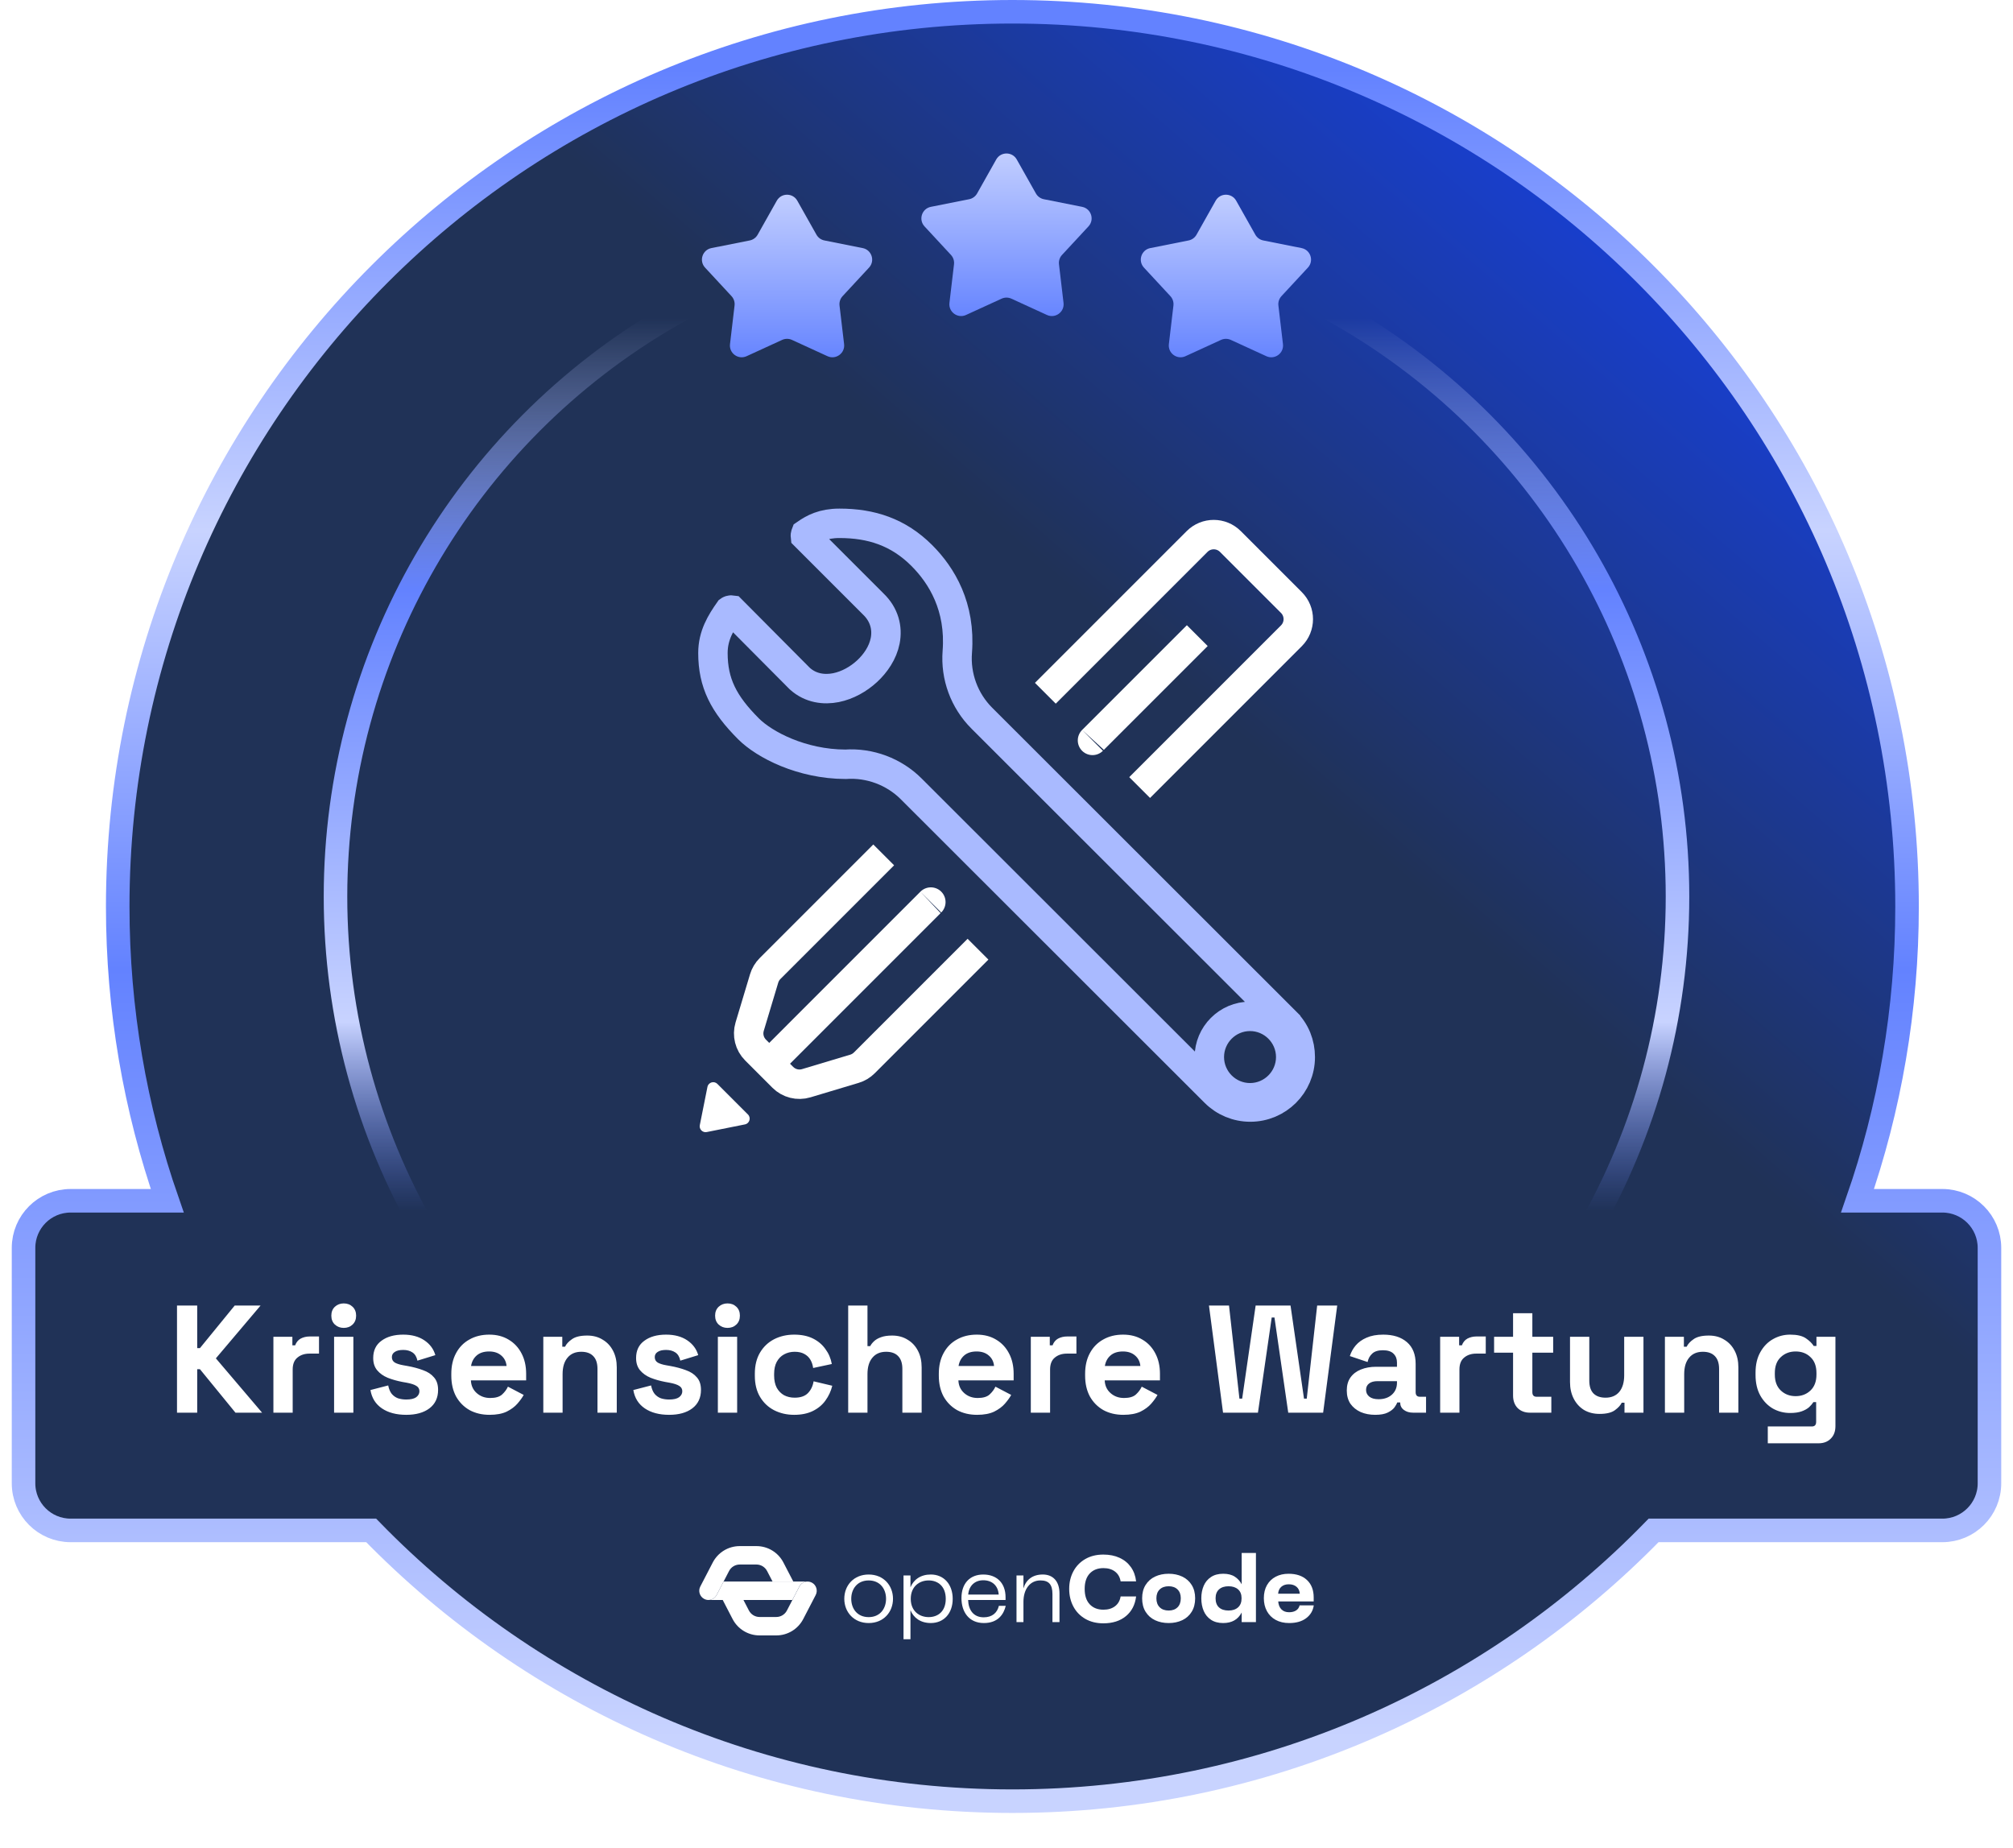 <svg width="171" height="157" viewBox="0 0 171 157" fill="none" xmlns="http://www.w3.org/2000/svg">
<g filter="url(#filter0_d_5179_35882)">
<path d="M157.792 102C160.518 94.171 162 85.758 162 77C162 35.026 127.974 1 86 1C44.026 1 10 35.026 10 77C10 85.758 11.482 94.171 14.208 102H6C3.791 102 2 103.791 2 106V126C2 128.209 3.791 130 6 130H31.53C45.337 144.188 64.639 153 86 153C107.361 153 126.663 144.188 140.47 130H165C167.209 130 169 128.209 169 126V106C169 103.791 167.209 102 165 102H157.792Z" fill="white"/>
</g>
<path d="M157.792 102C160.518 94.171 162 85.758 162 77C162 35.026 127.974 1 86 1C44.026 1 10 35.026 10 77C10 85.758 11.482 94.171 14.208 102H6C3.791 102 2 103.791 2 106V126C2 128.209 3.791 130 6 130H31.53C45.337 144.188 64.639 153 86 153C107.361 153 126.663 144.188 140.47 130H165C167.209 130 169 128.209 169 126V106C169 103.791 167.209 102 165 102H157.792Z" fill="url(#paint0_linear_5179_35882)" stroke="url(#paint1_linear_5179_35882)" stroke-width="2"/>
<circle cx="85.5" cy="76.159" r="57" transform="rotate(-180 85.5 76.159)" stroke="url(#paint2_linear_5179_35882)" stroke-width="2"/>
<path d="M73.793 133.747C75.053 133.747 75.858 134.673 75.858 135.808C75.858 136.942 75.053 137.869 73.793 137.869C72.534 137.869 71.721 136.942 71.721 135.808C71.721 134.673 72.525 133.747 73.793 133.747ZM73.793 137.366C74.758 137.366 75.268 136.647 75.268 135.808C75.268 134.969 74.758 134.25 73.793 134.25C72.829 134.25 72.311 134.969 72.311 135.808C72.311 136.647 72.821 137.366 73.793 137.366Z" fill="white"/>
<path d="M76.752 133.826H77.342V134.832C77.621 134.169 78.212 133.746 79.072 133.746C80.181 133.746 80.93 134.585 80.93 135.814C80.93 137.044 80.181 137.868 79.072 137.868C78.195 137.868 77.614 137.428 77.342 136.782V139.242H76.752V133.826ZM78.889 137.365C79.686 137.365 80.34 136.869 80.34 135.814C80.34 134.76 79.686 134.249 78.889 134.249C78.092 134.249 77.367 134.768 77.367 135.814C77.367 136.861 78.1 137.365 78.889 137.365Z" fill="white"/>
<path d="M83.53 133.748C84.662 133.748 85.42 134.459 85.42 135.673V135.912H82.24C82.263 136.743 82.686 137.382 83.562 137.382C84.288 137.382 84.711 136.998 84.854 136.407H85.436C85.269 137.11 84.79 137.869 83.579 137.869C82.296 137.869 81.674 136.91 81.674 135.752C81.674 134.473 82.415 133.747 83.531 133.747L83.53 133.748ZM84.838 135.449C84.782 134.674 84.264 134.235 83.523 134.235C82.829 134.235 82.311 134.682 82.247 135.449H84.838Z" fill="white"/>
<path d="M86.35 133.826H86.94V134.928C87.155 134.193 87.713 133.746 88.582 133.746C89.45 133.746 90.001 134.321 90.001 135.36V137.788H89.403V135.407C89.403 134.585 89.084 134.249 88.382 134.249C87.489 134.249 86.94 135 86.94 136.063V137.788H86.35V133.826Z" fill="white"/>
<path d="M92.193 137.513C91.755 137.26 91.417 136.911 91.181 136.467C90.944 136.022 90.826 135.522 90.826 134.969C90.826 134.416 90.944 133.917 91.181 133.475C91.417 133.033 91.755 132.686 92.193 132.432C92.632 132.179 93.143 132.053 93.727 132.053C94.248 132.053 94.708 132.145 95.106 132.329C95.505 132.512 95.825 132.775 96.067 133.116C96.309 133.456 96.457 133.861 96.51 134.33H95.195C95.136 133.973 94.978 133.696 94.721 133.499C94.463 133.302 94.135 133.203 93.736 133.203C93.246 133.203 92.859 133.355 92.572 133.659C92.286 133.962 92.141 134.399 92.141 134.969C92.141 135.539 92.285 135.975 92.572 136.28C92.859 136.583 93.247 136.735 93.736 136.735C94.135 136.735 94.463 136.637 94.721 136.439C94.978 136.242 95.136 135.965 95.195 135.608H96.51C96.425 136.316 96.137 136.875 95.645 137.282C95.153 137.689 94.514 137.893 93.727 137.893C93.143 137.893 92.632 137.766 92.193 137.514V137.513Z" fill="white"/>
<path d="M97.317 134.633C97.513 134.319 97.781 134.082 98.121 133.922C98.462 133.762 98.847 133.682 99.277 133.682C99.708 133.682 100.086 133.762 100.426 133.922C100.766 134.082 101.034 134.319 101.23 134.633C101.427 134.948 101.526 135.326 101.526 135.768C101.526 136.21 101.427 136.597 101.23 136.914C101.034 137.231 100.766 137.469 100.426 137.629C100.086 137.789 99.703 137.869 99.277 137.869C98.852 137.869 98.462 137.789 98.121 137.629C97.781 137.469 97.513 137.231 97.317 136.914C97.12 136.597 97.022 136.215 97.022 135.768C97.022 135.321 97.12 134.948 97.317 134.633ZM98.512 136.53C98.698 136.714 98.953 136.806 99.277 136.806C99.601 136.806 99.847 136.714 100.03 136.53C100.214 136.347 100.305 136.093 100.305 135.767C100.305 135.442 100.214 135.197 100.03 135.016C99.847 134.835 99.596 134.744 99.277 134.744C98.959 134.744 98.698 134.835 98.512 135.016C98.327 135.197 98.233 135.448 98.233 135.767C98.233 136.087 98.327 136.347 98.512 136.53Z" fill="white"/>
<path d="M102.874 137.593C102.595 137.409 102.388 137.158 102.252 136.841C102.117 136.524 102.049 136.167 102.049 135.767C102.049 135.368 102.117 135.019 102.252 134.705C102.388 134.39 102.595 134.141 102.874 133.958C103.153 133.774 103.497 133.682 103.906 133.682C104.315 133.682 104.646 133.767 104.898 133.934C105.151 134.101 105.344 134.316 105.477 134.577V131.917H106.689V137.789H105.477V136.974C105.169 137.571 104.645 137.869 103.906 137.869C103.496 137.869 103.153 137.777 102.874 137.594V137.593ZM103.552 136.542C103.746 136.718 104.015 136.806 104.361 136.806C104.706 136.806 104.97 136.716 105.17 136.538C105.369 136.36 105.469 136.103 105.469 135.767C105.469 135.431 105.37 135.184 105.17 135.008C104.97 134.832 104.701 134.745 104.361 134.745C104.021 134.745 103.752 134.832 103.556 135.008C103.359 135.184 103.261 135.437 103.261 135.767C103.261 136.098 103.357 136.366 103.552 136.542Z" fill="white"/>
<path d="M107.629 134.645C107.807 134.334 108.054 134.096 108.371 133.931C108.687 133.766 109.049 133.683 109.459 133.683C110.129 133.683 110.652 133.862 111.029 134.219C111.407 134.576 111.595 135.069 111.595 135.697V136.032H108.582C108.603 136.32 108.694 136.545 108.853 136.707C109.013 136.87 109.23 136.951 109.507 136.951C109.746 136.951 109.944 136.901 110.101 136.799C110.257 136.698 110.357 136.554 110.399 136.367H111.602C111.539 136.814 111.324 137.177 110.961 137.453C110.597 137.73 110.114 137.869 109.514 137.869C109.073 137.869 108.69 137.78 108.365 137.601C108.041 137.423 107.793 137.174 107.62 136.854C107.447 136.535 107.361 136.168 107.361 135.752C107.361 135.336 107.45 134.957 107.628 134.645H107.629ZM110.415 135.376C110.394 135.12 110.3 134.923 110.132 134.785C109.965 134.646 109.748 134.577 109.482 134.577C109.217 134.577 109.011 134.647 108.849 134.785C108.687 134.923 108.595 135.12 108.574 135.376H110.415Z" fill="white"/>
<path d="M63.427 134.343H61.469L60.875 135.487C60.736 135.756 60.464 135.909 60.182 135.909H64.028H67.309L67.902 134.765C68.046 134.488 68.332 134.334 68.623 134.344C68.614 134.344 68.606 134.343 68.596 134.343H63.428L63.427 134.343Z" fill="white"/>
<path d="M65.163 133.45L65.627 134.344H67.388L66.55 132.728C66.104 131.868 65.225 131.333 64.257 131.333H62.84C61.872 131.333 60.993 131.868 60.546 132.728L59.489 134.766C59.289 135.149 59.439 135.622 59.821 135.821C59.937 135.882 60.059 135.91 60.181 135.91C60.463 135.91 60.735 135.756 60.874 135.488L61.932 133.45C62.108 133.11 62.456 132.898 62.839 132.898H64.256C64.638 132.898 64.986 133.11 65.162 133.45H65.163Z" fill="white"/>
<path d="M68.959 134.432C68.576 134.232 68.104 134.382 67.906 134.765L66.848 136.803C66.672 137.143 66.324 137.355 65.942 137.355H64.525C64.142 137.355 63.794 137.143 63.618 136.803L63.154 135.909H61.393L62.231 137.526C62.677 138.386 63.556 138.92 64.525 138.92H65.942C66.909 138.92 67.788 138.386 68.235 137.526L69.292 135.488C69.492 135.104 69.342 134.631 68.96 134.432H68.959Z" fill="white"/>
<path d="M101.706 53.993C101.706 53.993 92.619 63.08 92.808 62.891" stroke="white" stroke-width="2.5"/>
<path d="M59.447 95.573L60.096 92.327C60.174 91.936 60.657 91.79 60.94 92.072L63.537 94.669C63.819 94.951 63.673 95.434 63.281 95.512L60.035 96.162C59.685 96.232 59.377 95.923 59.447 95.573Z" fill="white"/>
<path d="M109.211 86.79L109.211 86.791L109.219 86.799C110.043 87.606 110.455 88.689 110.455 89.791C110.455 92.144 108.546 94.038 106.209 94.038C105.084 94.038 104.011 93.595 103.208 92.792L103.208 92.792L77.402 67.008C75.942 65.549 73.885 64.777 71.816 64.921C68.105 64.908 64.947 63.272 63.584 61.91C61.472 59.797 60.562 58.022 60.562 55.465C60.562 53.968 61.247 52.868 61.953 51.865C61.956 51.863 61.961 51.86 61.968 51.856C61.996 51.84 62.039 51.826 62.087 51.82C62.114 51.816 62.136 51.816 62.151 51.818L67.9 57.603L67.924 57.627L67.949 57.65C68.865 58.478 70.016 58.612 71.016 58.412C71.999 58.214 72.932 57.684 73.656 57.016C74.375 56.352 74.993 55.453 75.194 54.433C75.407 53.349 75.126 52.211 74.185 51.309L68.414 45.538C68.412 45.522 68.412 45.498 68.415 45.468C68.421 45.42 68.435 45.38 68.449 45.356C68.45 45.353 68.452 45.351 68.453 45.349C69.11 44.896 69.912 44.453 71.311 44.453C74.004 44.453 76.309 45.192 78.305 47.188C80.012 48.895 81.614 51.555 81.32 55.369C81.16 57.452 81.908 59.51 83.404 61.006L83.405 61.007L109.211 86.79ZM102.73 89.791C102.73 91.696 104.283 93.249 106.187 93.249C108.091 93.249 109.644 91.696 109.644 89.791C109.644 87.887 108.091 86.334 106.187 86.334C104.283 86.334 102.73 87.887 102.73 89.791Z" stroke="#A9BAFF" stroke-width="2.5"/>
<path d="M88.8 58.888L101.69 45.998C102.471 45.217 103.738 45.217 104.519 45.998L109.701 51.18C110.482 51.961 110.482 53.227 109.701 54.008L96.811 66.898" stroke="white" stroke-width="2.5"/>
<path d="M83.079 80.629L73.422 90.286C73.188 90.52 72.9 90.692 72.583 90.787L68.488 92.015C67.784 92.227 67.02 92.034 66.499 91.514L64.184 89.198C63.663 88.678 63.471 87.914 63.682 87.209L64.911 83.115C65.006 82.798 65.178 82.51 65.412 82.275L75.068 72.619" stroke="white" stroke-width="2.5"/>
<path d="M65.343 90.357C65.343 90.357 79.362 76.337 79.07 76.629" stroke="white" stroke-width="2.5"/>
<path d="M104.556 28.873C104.291 28.752 103.987 28.752 103.722 28.873L100.703 30.258C99.993 30.583 99.201 30.006 99.293 29.231L99.681 25.953C99.715 25.662 99.62 25.371 99.421 25.156L97.176 22.733C96.645 22.16 96.948 21.225 97.714 21.073L100.967 20.426C101.253 20.369 101.5 20.19 101.643 19.935L103.268 17.049C103.65 16.37 104.628 16.37 105.01 17.049L106.637 19.936C106.78 20.19 107.027 20.369 107.313 20.425L110.565 21.073C111.332 21.225 111.635 22.16 111.103 22.733L108.857 25.156C108.658 25.371 108.563 25.662 108.597 25.953L108.985 29.231C109.077 30.006 108.285 30.583 107.575 30.258L104.556 28.873Z" fill="url(#paint3_linear_5179_35882)"/>
<path d="M85.916 25.371C85.651 25.249 85.347 25.249 85.082 25.371L82.063 26.755C81.354 27.08 80.561 26.504 80.653 25.729L81.041 22.451C81.075 22.16 80.981 21.869 80.781 21.654L78.536 19.231C78.005 18.657 78.308 17.723 79.075 17.57L82.327 16.923C82.613 16.866 82.86 16.687 83.003 16.433L84.628 13.547C85.011 12.868 85.988 12.868 86.371 13.547L87.998 16.433C88.141 16.687 88.388 16.866 88.674 16.923L91.925 17.57C92.693 17.723 92.995 18.657 92.464 19.231L90.217 21.654C90.018 21.868 89.923 22.16 89.958 22.451L90.345 25.729C90.437 26.504 89.645 27.08 88.936 26.755L85.916 25.371Z" fill="url(#paint4_linear_5179_35882)"/>
<path d="M67.275 28.873C67.01 28.752 66.706 28.752 66.441 28.873L63.422 30.258C62.712 30.583 61.92 30.006 62.012 29.231L62.399 25.953C62.434 25.662 62.339 25.371 62.14 25.156L59.895 22.733C59.363 22.16 59.666 21.225 60.433 21.073L63.686 20.426C63.972 20.369 64.219 20.19 64.362 19.935L65.987 17.049C66.369 16.37 67.347 16.37 67.729 17.049L69.356 19.936C69.499 20.19 69.746 20.369 70.032 20.425L73.284 21.073C74.051 21.225 74.354 22.16 73.822 22.733L71.576 25.156C71.377 25.371 71.282 25.662 71.316 25.953L71.704 29.231C71.795 30.006 71.003 30.583 70.294 30.258L67.275 28.873Z" fill="url(#paint5_linear_5179_35882)"/>
<path d="M15.036 120V110.9H16.752V114.514H16.986L19.937 110.9H22.134L18.338 115.385L22.264 120H20.002L16.986 116.308H16.752V120H15.036ZM23.225 120V113.552H24.837V114.28H25.071C25.167 114.02 25.323 113.829 25.539 113.708C25.765 113.587 26.025 113.526 26.319 113.526H27.099V114.982H26.293C25.877 114.982 25.535 115.095 25.266 115.32C24.998 115.537 24.863 115.875 24.863 116.334V120H23.225ZM28.38 120V113.552H30.018V120H28.38ZM29.199 112.798C28.904 112.798 28.653 112.703 28.445 112.512C28.245 112.321 28.146 112.07 28.146 111.758C28.146 111.446 28.245 111.195 28.445 111.004C28.653 110.813 28.904 110.718 29.199 110.718C29.502 110.718 29.753 110.813 29.953 111.004C30.152 111.195 30.252 111.446 30.252 111.758C30.252 112.07 30.152 112.321 29.953 112.512C29.753 112.703 29.502 112.798 29.199 112.798ZM34.511 120.182C33.67 120.182 32.981 120 32.444 119.636C31.907 119.272 31.581 118.752 31.469 118.076L32.977 117.686C33.038 117.989 33.137 118.228 33.276 118.401C33.423 118.574 33.601 118.7 33.809 118.778C34.026 118.847 34.26 118.882 34.511 118.882C34.892 118.882 35.174 118.817 35.356 118.687C35.538 118.548 35.629 118.379 35.629 118.18C35.629 117.981 35.542 117.829 35.369 117.725C35.196 117.612 34.918 117.521 34.537 117.452L34.173 117.387C33.722 117.3 33.31 117.183 32.938 117.036C32.565 116.88 32.266 116.668 32.041 116.399C31.816 116.13 31.703 115.784 31.703 115.359C31.703 114.718 31.937 114.228 32.405 113.89C32.873 113.543 33.488 113.37 34.251 113.37C34.97 113.37 35.568 113.53 36.045 113.851C36.522 114.172 36.834 114.592 36.981 115.112L35.46 115.58C35.391 115.251 35.248 115.017 35.031 114.878C34.823 114.739 34.563 114.67 34.251 114.67C33.939 114.67 33.7 114.726 33.536 114.839C33.371 114.943 33.289 115.09 33.289 115.281C33.289 115.489 33.376 115.645 33.549 115.749C33.722 115.844 33.956 115.918 34.251 115.97L34.615 116.035C35.1 116.122 35.538 116.239 35.928 116.386C36.327 116.525 36.639 116.728 36.864 116.997C37.098 117.257 37.215 117.612 37.215 118.063C37.215 118.739 36.968 119.263 36.474 119.636C35.989 120 35.334 120.182 34.511 120.182ZM41.588 120.182C40.947 120.182 40.379 120.048 39.885 119.779C39.4 119.502 39.019 119.116 38.741 118.622C38.473 118.119 38.338 117.53 38.338 116.854V116.698C38.338 116.022 38.473 115.437 38.741 114.943C39.01 114.44 39.387 114.055 39.872 113.786C40.358 113.509 40.921 113.37 41.562 113.37C42.195 113.37 42.745 113.513 43.213 113.799C43.681 114.076 44.045 114.466 44.305 114.969C44.565 115.463 44.695 116.039 44.695 116.698V117.257H40.002C40.02 117.699 40.184 118.059 40.496 118.336C40.808 118.613 41.19 118.752 41.64 118.752C42.1 118.752 42.438 118.652 42.654 118.453C42.871 118.254 43.036 118.033 43.148 117.79L44.487 118.492C44.366 118.717 44.188 118.964 43.954 119.233C43.729 119.493 43.426 119.718 43.044 119.909C42.663 120.091 42.178 120.182 41.588 120.182ZM40.015 116.035H43.031C42.997 115.662 42.845 115.363 42.576 115.138C42.316 114.913 41.974 114.8 41.549 114.8C41.107 114.8 40.756 114.913 40.496 115.138C40.236 115.363 40.076 115.662 40.015 116.035ZM46.153 120V113.552H47.765V114.397H47.999C48.103 114.172 48.298 113.959 48.584 113.76C48.87 113.552 49.303 113.448 49.884 113.448C50.387 113.448 50.825 113.565 51.197 113.799C51.578 114.024 51.873 114.341 52.081 114.748C52.289 115.147 52.393 115.615 52.393 116.152V120H50.755V116.282C50.755 115.797 50.634 115.433 50.391 115.19C50.157 114.947 49.819 114.826 49.377 114.826C48.874 114.826 48.484 114.995 48.207 115.333C47.93 115.662 47.791 116.126 47.791 116.724V120H46.153ZM56.842 120.182C56.001 120.182 55.312 120 54.775 119.636C54.238 119.272 53.913 118.752 53.8 118.076L55.308 117.686C55.369 117.989 55.468 118.228 55.607 118.401C55.754 118.574 55.932 118.7 56.14 118.778C56.357 118.847 56.591 118.882 56.842 118.882C57.223 118.882 57.505 118.817 57.687 118.687C57.869 118.548 57.96 118.379 57.96 118.18C57.96 117.981 57.873 117.829 57.7 117.725C57.527 117.612 57.249 117.521 56.868 117.452L56.504 117.387C56.053 117.3 55.642 117.183 55.269 117.036C54.896 116.88 54.597 116.668 54.372 116.399C54.147 116.13 54.034 115.784 54.034 115.359C54.034 114.718 54.268 114.228 54.736 113.89C55.204 113.543 55.819 113.37 56.582 113.37C57.301 113.37 57.899 113.53 58.376 113.851C58.853 114.172 59.165 114.592 59.312 115.112L57.791 115.58C57.722 115.251 57.579 115.017 57.362 114.878C57.154 114.739 56.894 114.67 56.582 114.67C56.27 114.67 56.032 114.726 55.867 114.839C55.702 114.943 55.62 115.09 55.62 115.281C55.62 115.489 55.707 115.645 55.88 115.749C56.053 115.844 56.287 115.918 56.582 115.97L56.946 116.035C57.431 116.122 57.869 116.239 58.259 116.386C58.658 116.525 58.97 116.728 59.195 116.997C59.429 117.257 59.546 117.612 59.546 118.063C59.546 118.739 59.299 119.263 58.805 119.636C58.32 120 57.665 120.182 56.842 120.182ZM60.981 120V113.552H62.619V120H60.981ZM61.8 112.798C61.506 112.798 61.254 112.703 61.046 112.512C60.847 112.321 60.747 112.07 60.747 111.758C60.747 111.446 60.847 111.195 61.046 111.004C61.254 110.813 61.506 110.718 61.8 110.718C62.104 110.718 62.355 110.813 62.554 111.004C62.754 111.195 62.853 111.446 62.853 111.758C62.853 112.07 62.754 112.321 62.554 112.512C62.355 112.703 62.104 112.798 61.8 112.798ZM67.463 120.182C66.839 120.182 66.272 120.052 65.76 119.792C65.258 119.532 64.859 119.155 64.564 118.661C64.27 118.167 64.122 117.569 64.122 116.867V116.685C64.122 115.983 64.27 115.385 64.564 114.891C64.859 114.397 65.258 114.02 65.76 113.76C66.272 113.5 66.839 113.37 67.463 113.37C68.079 113.37 68.607 113.478 69.049 113.695C69.491 113.912 69.847 114.211 70.115 114.592C70.393 114.965 70.575 115.389 70.661 115.866L69.075 116.204C69.041 115.944 68.963 115.71 68.841 115.502C68.72 115.294 68.547 115.129 68.321 115.008C68.105 114.887 67.832 114.826 67.502 114.826C67.173 114.826 66.874 114.9 66.605 115.047C66.345 115.186 66.137 115.398 65.981 115.684C65.834 115.961 65.76 116.304 65.76 116.711V116.841C65.76 117.248 65.834 117.595 65.981 117.881C66.137 118.158 66.345 118.371 66.605 118.518C66.874 118.657 67.173 118.726 67.502 118.726C67.996 118.726 68.369 118.6 68.62 118.349C68.88 118.089 69.045 117.751 69.114 117.335L70.7 117.712C70.588 118.171 70.393 118.592 70.115 118.973C69.847 119.346 69.491 119.64 69.049 119.857C68.607 120.074 68.079 120.182 67.463 120.182ZM72.052 120V110.9H73.69V114.345H73.924C73.993 114.206 74.101 114.068 74.249 113.929C74.396 113.79 74.591 113.678 74.834 113.591C75.085 113.496 75.401 113.448 75.783 113.448C76.285 113.448 76.723 113.565 77.096 113.799C77.477 114.024 77.772 114.341 77.98 114.748C78.188 115.147 78.292 115.615 78.292 116.152V120H76.654V116.282C76.654 115.797 76.532 115.433 76.29 115.19C76.056 114.947 75.718 114.826 75.276 114.826C74.773 114.826 74.383 114.995 74.106 115.333C73.828 115.662 73.69 116.126 73.69 116.724V120H72.052ZM83 120.182C82.359 120.182 81.791 120.048 81.297 119.779C80.812 119.502 80.431 119.116 80.153 118.622C79.885 118.119 79.75 117.53 79.75 116.854V116.698C79.75 116.022 79.885 115.437 80.153 114.943C80.422 114.44 80.799 114.055 81.284 113.786C81.77 113.509 82.333 113.37 82.974 113.37C83.607 113.37 84.157 113.513 84.625 113.799C85.093 114.076 85.457 114.466 85.717 114.969C85.977 115.463 86.107 116.039 86.107 116.698V117.257H81.414C81.432 117.699 81.596 118.059 81.908 118.336C82.22 118.613 82.602 118.752 83.052 118.752C83.512 118.752 83.85 118.652 84.066 118.453C84.283 118.254 84.448 118.033 84.56 117.79L85.899 118.492C85.778 118.717 85.6 118.964 85.366 119.233C85.141 119.493 84.838 119.718 84.456 119.909C84.075 120.091 83.59 120.182 83 120.182ZM81.427 116.035H84.443C84.409 115.662 84.257 115.363 83.988 115.138C83.728 114.913 83.386 114.8 82.961 114.8C82.519 114.8 82.168 114.913 81.908 115.138C81.648 115.363 81.488 115.662 81.427 116.035ZM87.565 120V113.552H89.177V114.28H89.411C89.507 114.02 89.663 113.829 89.879 113.708C90.105 113.587 90.365 113.526 90.659 113.526H91.439V114.982H90.633C90.217 114.982 89.875 115.095 89.606 115.32C89.338 115.537 89.203 115.875 89.203 116.334V120H87.565ZM95.429 120.182C94.788 120.182 94.22 120.048 93.726 119.779C93.241 119.502 92.859 119.116 92.582 118.622C92.313 118.119 92.179 117.53 92.179 116.854V116.698C92.179 116.022 92.313 115.437 92.582 114.943C92.851 114.44 93.228 114.055 93.713 113.786C94.198 113.509 94.762 113.37 95.403 113.37C96.036 113.37 96.586 113.513 97.054 113.799C97.522 114.076 97.886 114.466 98.146 114.969C98.406 115.463 98.536 116.039 98.536 116.698V117.257H93.843C93.86 117.699 94.025 118.059 94.337 118.336C94.649 118.613 95.03 118.752 95.481 118.752C95.94 118.752 96.278 118.652 96.495 118.453C96.712 118.254 96.876 118.033 96.989 117.79L98.328 118.492C98.207 118.717 98.029 118.964 97.795 119.233C97.57 119.493 97.266 119.718 96.885 119.909C96.504 120.091 96.018 120.182 95.429 120.182ZM93.856 116.035H96.872C96.837 115.662 96.686 115.363 96.417 115.138C96.157 114.913 95.815 114.8 95.39 114.8C94.948 114.8 94.597 114.913 94.337 115.138C94.077 115.363 93.917 115.662 93.856 116.035ZM103.895 120L102.699 110.9H104.402L105.286 118.804H105.52L106.664 110.9H109.628L110.772 118.804H111.006L111.89 110.9H113.593L112.397 120H109.433L108.263 111.914H108.029L106.859 120H103.895ZM116.824 120.182C116.365 120.182 115.953 120.104 115.589 119.948C115.225 119.783 114.935 119.549 114.718 119.246C114.51 118.934 114.406 118.557 114.406 118.115C114.406 117.673 114.51 117.305 114.718 117.01C114.935 116.707 115.229 116.481 115.602 116.334C115.983 116.178 116.417 116.1 116.902 116.1H118.67V115.736C118.67 115.433 118.575 115.186 118.384 114.995C118.193 114.796 117.89 114.696 117.474 114.696C117.067 114.696 116.763 114.791 116.564 114.982C116.365 115.164 116.235 115.402 116.174 115.697L114.666 115.19C114.77 114.861 114.935 114.562 115.16 114.293C115.394 114.016 115.702 113.795 116.083 113.63C116.473 113.457 116.945 113.37 117.5 113.37C118.349 113.37 119.021 113.582 119.515 114.007C120.009 114.432 120.256 115.047 120.256 115.853V118.258C120.256 118.518 120.377 118.648 120.62 118.648H121.14V120H120.048C119.727 120 119.463 119.922 119.255 119.766C119.047 119.61 118.943 119.402 118.943 119.142V119.129H118.696C118.661 119.233 118.583 119.372 118.462 119.545C118.341 119.71 118.15 119.857 117.89 119.987C117.63 120.117 117.275 120.182 116.824 120.182ZM117.11 118.856C117.569 118.856 117.942 118.73 118.228 118.479C118.523 118.219 118.67 117.877 118.67 117.452V117.322H117.019C116.716 117.322 116.477 117.387 116.304 117.517C116.131 117.647 116.044 117.829 116.044 118.063C116.044 118.297 116.135 118.488 116.317 118.635C116.499 118.782 116.763 118.856 117.11 118.856ZM122.338 120V113.552H123.95V114.28H124.184C124.279 114.02 124.435 113.829 124.652 113.708C124.877 113.587 125.137 113.526 125.432 113.526H126.212V114.982H125.406C124.99 114.982 124.647 115.095 124.379 115.32C124.11 115.537 123.976 115.875 123.976 116.334V120H122.338ZM129.962 120C129.537 120 129.191 119.87 128.922 119.61C128.662 119.341 128.532 118.986 128.532 118.544V114.904H126.92V113.552H128.532V111.55H130.17V113.552H131.938V114.904H130.17V118.258C130.17 118.518 130.291 118.648 130.534 118.648H131.782V120H129.962ZM135.878 120.104C135.375 120.104 134.933 119.991 134.552 119.766C134.179 119.532 133.889 119.211 133.681 118.804C133.473 118.397 133.369 117.929 133.369 117.4V113.552H135.007V117.27C135.007 117.755 135.124 118.119 135.358 118.362C135.6 118.605 135.943 118.726 136.385 118.726C136.887 118.726 137.277 118.561 137.555 118.232C137.832 117.894 137.971 117.426 137.971 116.828V113.552H139.609V120H137.997V119.155H137.763C137.659 119.372 137.464 119.584 137.178 119.792C136.892 120 136.458 120.104 135.878 120.104ZM141.431 120V113.552H143.043V114.397H143.277C143.381 114.172 143.576 113.959 143.862 113.76C144.148 113.552 144.582 113.448 145.162 113.448C145.665 113.448 146.103 113.565 146.475 113.799C146.857 114.024 147.151 114.341 147.359 114.748C147.567 115.147 147.671 115.615 147.671 116.152V120H146.033V116.282C146.033 115.797 145.912 115.433 145.669 115.19C145.435 114.947 145.097 114.826 144.655 114.826C144.153 114.826 143.763 114.995 143.485 115.333C143.208 115.662 143.069 116.126 143.069 116.724V120H141.431ZM149.13 116.802V116.594C149.13 115.918 149.265 115.342 149.533 114.865C149.802 114.38 150.157 114.011 150.599 113.76C151.05 113.5 151.54 113.37 152.068 113.37C152.658 113.37 153.104 113.474 153.407 113.682C153.711 113.89 153.932 114.107 154.07 114.332H154.304V113.552H155.916V121.144C155.916 121.586 155.786 121.937 155.526 122.197C155.266 122.466 154.92 122.6 154.486 122.6H150.17V121.17H153.914C154.157 121.17 154.278 121.04 154.278 120.78V119.103H154.044C153.958 119.242 153.836 119.385 153.68 119.532C153.524 119.671 153.316 119.788 153.056 119.883C152.796 119.978 152.467 120.026 152.068 120.026C151.54 120.026 151.05 119.9 150.599 119.649C150.157 119.389 149.802 119.021 149.533 118.544C149.265 118.059 149.13 117.478 149.13 116.802ZM152.536 118.596C153.039 118.596 153.459 118.436 153.797 118.115C154.135 117.794 154.304 117.344 154.304 116.763V116.633C154.304 116.044 154.135 115.593 153.797 115.281C153.468 114.96 153.048 114.8 152.536 114.8C152.034 114.8 151.613 114.96 151.275 115.281C150.937 115.593 150.768 116.044 150.768 116.633V116.763C150.768 117.344 150.937 117.794 151.275 118.115C151.613 118.436 152.034 118.596 152.536 118.596Z" fill="white"/>
<defs>
<filter id="filter0_d_5179_35882" x="0" y="1" width="171" height="156" filterUnits="userSpaceOnUse" color-interpolation-filters="sRGB">
<feFlood flood-opacity="0" result="BackgroundImageFix"/>
<feColorMatrix in="SourceAlpha" type="matrix" values="0 0 0 0 0 0 0 0 0 0 0 0 0 0 0 0 0 0 127 0" result="hardAlpha"/>
<feOffset dy="2"/>
<feGaussianBlur stdDeviation="1"/>
<feComposite in2="hardAlpha" operator="out"/>
<feColorMatrix type="matrix" values="0 0 0 0 0.125 0 0 0 0 0.196 0 0 0 0 0.341 0 0 0 0.5 0"/>
<feBlend mode="normal" in2="BackgroundImageFix" result="effect1_dropShadow_5179_35882"/>
<feBlend mode="normal" in="SourceGraphic" in2="effect1_dropShadow_5179_35882" result="shape"/>
</filter>
<linearGradient id="paint0_linear_5179_35882" x1="37.652" y1="139.764" x2="162.008" y2="-4.3" gradientUnits="userSpaceOnUse">
<stop offset="0.54" stop-color="#203257"/>
<stop offset="0.93" stop-color="#1544FF"/>
</linearGradient>
<linearGradient id="paint1_linear_5179_35882" x1="85.5" y1="1" x2="85.5" y2="153" gradientUnits="userSpaceOnUse">
<stop offset="0.032" stop-color="#6382FF"/>
<stop offset="0.29" stop-color="#C8D3FF"/>
<stop offset="0.535" stop-color="#6382FF"/>
<stop offset="0.965" stop-color="#C8D3FF"/>
</linearGradient>
<linearGradient id="paint2_linear_5179_35882" x1="85" y1="21.818" x2="85" y2="125.318" gradientUnits="userSpaceOnUse">
<stop offset="0.267" stop-color="#6382FF" stop-opacity="0"/>
<stop offset="0.422" stop-color="#C8D3FF"/>
<stop offset="0.777" stop-color="#6382FF"/>
<stop offset="1" stop-color="#C8D3FF" stop-opacity="0"/>
</linearGradient>
<linearGradient id="paint3_linear_5179_35882" x1="104.14" y1="31" x2="104.14" y2="15.502" gradientUnits="userSpaceOnUse">
<stop stop-color="#6382FF"/>
<stop offset="1" stop-color="#C8D3FF"/>
</linearGradient>
<linearGradient id="paint4_linear_5179_35882" x1="85.5" y1="27.497" x2="85.5" y2="12" gradientUnits="userSpaceOnUse">
<stop stop-color="#6382FF"/>
<stop offset="1" stop-color="#C8D3FF"/>
</linearGradient>
<linearGradient id="paint5_linear_5179_35882" x1="66.859" y1="31" x2="66.859" y2="15.502" gradientUnits="userSpaceOnUse">
<stop stop-color="#6382FF"/>
<stop offset="1" stop-color="#C8D3FF"/>
</linearGradient>
</defs>
</svg>
